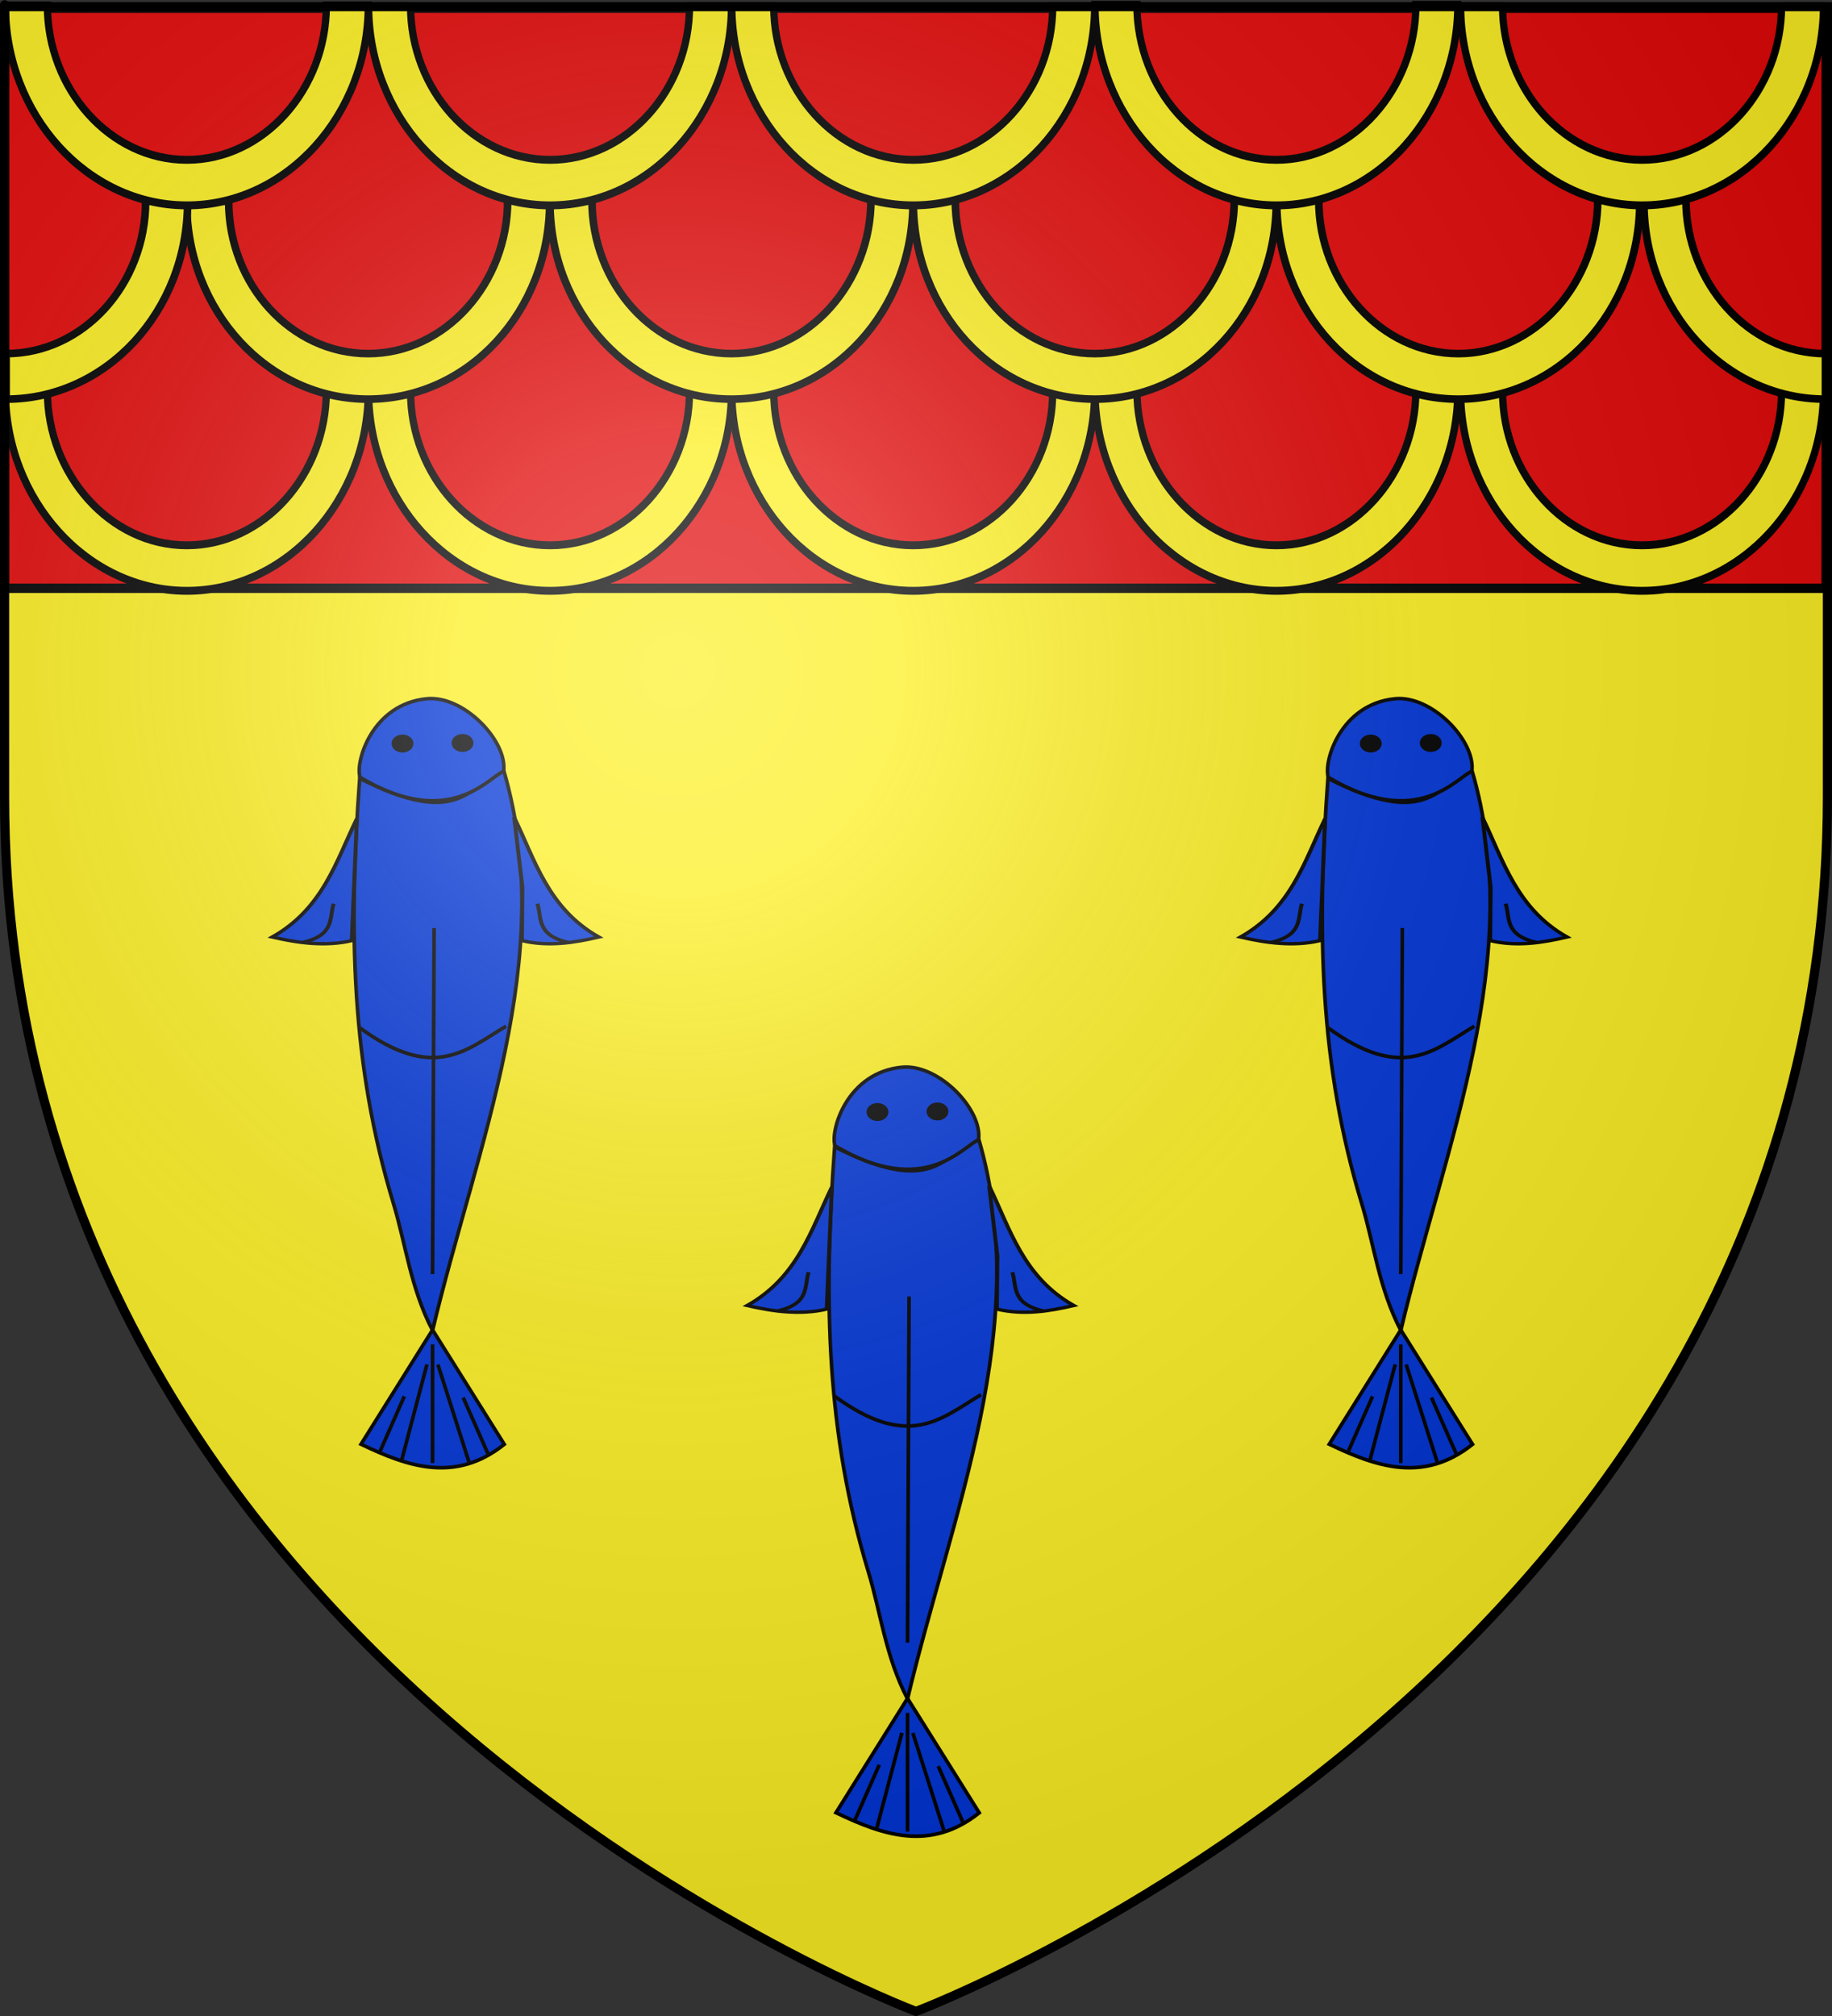 <?xml version="1.0" encoding="UTF-8" standalone="no"?>
<svg
   xmlns:dc="http://purl.org/dc/elements/1.1/"
   xmlns:cc="http://creativecommons.org/ns#"
   xmlns:rdf="http://www.w3.org/1999/02/22-rdf-syntax-ns#"
   xmlns:svg="http://www.w3.org/2000/svg"
   xmlns="http://www.w3.org/2000/svg"
   xmlns:xlink="http://www.w3.org/1999/xlink"
   xmlns:sodipodi="http://sodipodi.sourceforge.net/DTD/sodipodi-0.dtd"
   xmlns:inkscape="http://www.inkscape.org/namespaces/inkscape"
   height="660"
   width="600"
   version="1.0"
   id="svg2"
   sodipodi:version="0.32"
   inkscape:version="0.46"
   sodipodi:docname="Blason ville fr Saint-Jorioz (Haute-Savoie).svg"
   sodipodi:docbase="E:\DIVERS\Héraldique\Modèles"
   inkscape:export-filename="/Users/olivier/Desktop/Blason Rouge/Blason_Vide_3D.png"
   inkscape:export-xdpi="144"
   inkscape:export-ydpi="144"
   inkscape:output_extension="org.inkscape.output.svg.inkscape">
  <rect width="100%" height="100%" fill="#333333" stroke="none"/>
  <sodipodi:namedview
     inkscape:window-height="750"
     inkscape:window-width="1280"
     inkscape:pageshadow="2"
     inkscape:pageopacity="0.0"
     guidetolerance="10.0"
     gridtolerance="10.0"
     objecttolerance="10.0"
     borderopacity="1.0"
     bordercolor="#666666"
     pagecolor="#ffffff"
     id="base"
     showgrid="false"
     height="660px"
     inkscape:zoom="0.44547728"
     inkscape:cx="-227.72653"
     inkscape:cy="457.85078"
     inkscape:window-x="-8"
     inkscape:window-y="-8"
     inkscape:current-layer="layer4"
     showguides="true"
     inkscape:guide-bbox="true" />
  <desc
     id="desc4">Flag of Canton of Valais (Wallis)</desc>
  <defs
     id="defs6">
    <inkscape:perspective
       sodipodi:type="inkscape:persp3d"
       inkscape:vp_x="0 : 330 : 1"
       inkscape:vp_y="0 : 1000 : 0"
       inkscape:vp_z="600 : 330 : 1"
       inkscape:persp3d-origin="300 : 220 : 1"
       id="perspective2541" />
    <linearGradient
       id="linearGradient2893">
      <stop
         style="stop-color:white;stop-opacity:0.314;"
         offset="0"
         id="stop2895" />
      <stop
         id="stop2897"
         offset="0.19"
         style="stop-color:white;stop-opacity:0.251;" />
      <stop
         style="stop-color:#6b6b6b;stop-opacity:0.125;"
         offset="0.6"
         id="stop2901" />
      <stop
         style="stop-color:black;stop-opacity:0.125;"
         offset="1"
         id="stop2899" />
    </linearGradient>
    <linearGradient
       id="linearGradient2885">
      <stop
         id="stop2887"
         offset="0"
         style="stop-color:white;stop-opacity:1;" />
      <stop
         style="stop-color:white;stop-opacity:1;"
         offset="0.229"
         id="stop2891" />
      <stop
         id="stop2889"
         offset="1"
         style="stop-color:black;stop-opacity:1;" />
    </linearGradient>
    <linearGradient
       id="linearGradient2955">
      <stop
         id="stop2867"
         offset="0"
         style="stop-color:#fd0000;stop-opacity:1;" />
      <stop
         style="stop-color:#e77275;stop-opacity:0.659;"
         offset="0.5"
         id="stop2873" />
      <stop
         style="stop-color:black;stop-opacity:0.323;"
         offset="1"
         id="stop2959" />
    </linearGradient>
    <radialGradient
       inkscape:collect="always"
       xlink:href="#linearGradient2955"
       id="radialGradient2961"
       cx="225.524"
       cy="218.901"
       fx="225.524"
       fy="218.901"
       r="300"
       gradientTransform="matrix(-4.167939e-4,2.183,-1.884,-3.599562e-4,615.597,-289.121)"
       gradientUnits="userSpaceOnUse" />
    <polygon
       id="star"
       transform="scale(53,53)"
       points="0,-1 0.588,0.809 -0.951,-0.309 0.951,-0.309 -0.588,0.809 0,-1 " />
    <clipPath
       id="clip">
      <path
         d="M 0,-200 L 0,600 L 300,600 L 300,-200 L 0,-200 z "
         id="path10" />
    </clipPath>
    <radialGradient
       inkscape:collect="always"
       xlink:href="#linearGradient2955"
       id="radialGradient1911"
       gradientUnits="userSpaceOnUse"
       gradientTransform="matrix(-4.167939e-4,2.183,-1.884,-3.599562e-4,615.597,-289.121)"
       cx="225.524"
       cy="218.901"
       fx="225.524"
       fy="218.901"
       r="300" />
    <radialGradient
       inkscape:collect="always"
       xlink:href="#linearGradient2955"
       id="radialGradient2865"
       gradientUnits="userSpaceOnUse"
       gradientTransform="matrix(0,1.749,-1.593,-1.049767e-7,551.788,-191.29)"
       cx="225.524"
       cy="218.901"
       fx="225.524"
       fy="218.901"
       r="300" />
    <radialGradient
       inkscape:collect="always"
       xlink:href="#linearGradient2955"
       id="radialGradient2871"
       gradientUnits="userSpaceOnUse"
       gradientTransform="matrix(0,1.386,-1.323,-5.741131e-8,-158.082,-109.541)"
       cx="225.524"
       cy="218.901"
       fx="225.524"
       fy="218.901"
       r="300" />
    <radialGradient
       inkscape:collect="always"
       xlink:href="#linearGradient2893"
       id="radialGradient3163"
       gradientUnits="userSpaceOnUse"
       gradientTransform="matrix(1.353,0,0,1.349,-77.629,-85.747)"
       cx="221.445"
       cy="226.331"
       fx="221.445"
       fy="226.331"
       r="300" />
    <radialGradient
       r="300"
       fy="218.901"
       fx="225.524"
       cy="218.901"
       cx="225.524"
       gradientTransform="matrix(0,1.386,-1.323,-5.741131e-8,-158.082,-109.541)"
       gradientUnits="userSpaceOnUse"
       id="radialGradient2711"
       xlink:href="#linearGradient2955"
       inkscape:collect="always" />
    <radialGradient
       r="300"
       fy="218.901"
       fx="225.524"
       cy="218.901"
       cx="225.524"
       gradientTransform="matrix(0,1.749,-1.593,-1.049767e-7,551.788,-191.29)"
       gradientUnits="userSpaceOnUse"
       id="radialGradient2709"
       xlink:href="#linearGradient2955"
       inkscape:collect="always" />
    <radialGradient
       r="300"
       fy="218.901"
       fx="225.524"
       cy="218.901"
       cx="225.524"
       gradientTransform="matrix(-4.167939e-4,2.183,-1.884,-3.599562e-4,615.597,-289.121)"
       gradientUnits="userSpaceOnUse"
       id="radialGradient2707"
       xlink:href="#linearGradient2955"
       inkscape:collect="always" />
    <clipPath
       id="clipPath2703">
      <path
         id="path2705"
         d="M 0,-200 L 0,600 L 300,600 L 300,-200 L 0,-200 z " />
    </clipPath>
    <polygon
       points="0,-1 0.588,0.809 -0.951,-0.309 0.951,-0.309 -0.588,0.809 0,-1 "
       transform="scale(53,53)"
       id="polygon2701" />
    <radialGradient
       gradientUnits="userSpaceOnUse"
       gradientTransform="matrix(-4.167939e-4,2.183,-1.884,-3.599562e-4,615.597,-289.121)"
       r="300"
       fy="218.901"
       fx="225.524"
       cy="218.901"
       cx="225.524"
       id="radialGradient2699"
       xlink:href="#linearGradient2955"
       inkscape:collect="always" />
    <linearGradient
       id="linearGradient2691">
      <stop
         style="stop-color:#fd0000;stop-opacity:1;"
         offset="0"
         id="stop2693" />
      <stop
         id="stop2695"
         offset="0.5"
         style="stop-color:#e77275;stop-opacity:0.659;" />
      <stop
         id="stop2697"
         offset="1"
         style="stop-color:black;stop-opacity:0.323;" />
    </linearGradient>
    <linearGradient
       id="linearGradient2683">
      <stop
         style="stop-color:white;stop-opacity:1;"
         offset="0"
         id="stop2685" />
      <stop
         id="stop2687"
         offset="0.229"
         style="stop-color:white;stop-opacity:1;" />
      <stop
         style="stop-color:black;stop-opacity:1;"
         offset="1"
         id="stop2689" />
    </linearGradient>
    <linearGradient
       id="linearGradient2673">
      <stop
         id="stop2675"
         offset="0"
         style="stop-color:white;stop-opacity:0.314;" />
      <stop
         style="stop-color:white;stop-opacity:0.251;"
         offset="0.19"
         id="stop2677" />
      <stop
         id="stop2679"
         offset="0.6"
         style="stop-color:#6b6b6b;stop-opacity:0.125;" />
      <stop
         id="stop2681"
         offset="1"
         style="stop-color:black;stop-opacity:0.125;" />
    </linearGradient>
    <inkscape:perspective
       id="perspective2670"
       inkscape:persp3d-origin="300 : 220 : 1"
       inkscape:vp_z="600 : 330 : 1"
       inkscape:vp_y="0 : 1000 : 0"
       inkscape:vp_x="0 : 330 : 1"
       sodipodi:type="inkscape:persp3d" />
    <inkscape:perspective
       id="perspective3365"
       inkscape:persp3d-origin="372.04724 : 350.78739 : 1"
       inkscape:vp_z="744.09448 : 526.18109 : 1"
       inkscape:vp_y="0 : 1000 : 0"
       inkscape:vp_x="0 : 526.18109 : 1"
       sodipodi:type="inkscape:persp3d" />
  </defs>
  <g
     inkscape:groupmode="layer"
     id="layer3"
     inkscape:label="Fond écu"
     style="display:inline">
    <path
       id="path2855"
       style="fill:#fcef22;fill-opacity:1;fill-rule:evenodd;stroke:none;stroke-width:1px;stroke-linecap:butt;stroke-linejoin:miter;stroke-opacity:1"
       d="M 300,658.5 C 300,658.5 598.5,546.18 598.5,260.728 C 598.5,-24.723 598.5,2.176 598.5,2.176 L 1.5,2.176 L 1.5,260.728 C 1.5,546.18 300,658.5 300,658.5 z "
       sodipodi:nodetypes="cccccc" />
  </g>
  <g
     inkscape:groupmode="layer"
     id="layer4"
     inkscape:label="Meubles">
    <g
       style="fill:#e20909;display:inline"
       inkscape:label="chef"
       id="layer5"
       transform="matrix(1,0,0,1.061,1.0010301e-2,0.421)">
      <rect
         y="2.114"
         x="1.532"
         height="179.009"
         width="596.466"
         id="rect2230"
         style="opacity:1;fill:#e20909;fill-opacity:1;fill-rule:nonzero;stroke:#000000;stroke-width:2.902;stroke-miterlimit:4;stroke-dasharray:none;stroke-opacity:1" />
    </g>
    <g
       id="g2550"
       transform="matrix(0.318,0,0,0.345,-204.601,267.055)"
       style="fill:#fcef22;fill-opacity:1;stroke:#000000;stroke-width:7.523;stroke-miterlimit:4;stroke-dasharray:none;stroke-opacity:1">
      <path
         sodipodi:nodetypes="ccsccsc"
         id="path2552"
         d="M 1396.751,-402.522 L 1353.533,-402.522 C 1353.533,-323.231 1289.199,-256.634 1209.908,-256.634 C 1130.617,-256.634 1066.251,-323.231 1066.251,-402.522 L 1023.033,-402.522 C 1023.033,-299.377 1106.763,-213.415 1209.908,-213.415 C 1313.053,-213.415 1396.751,-299.377 1396.751,-402.522 z"
         style="fill:#fcef22;fill-opacity:1;fill-rule:evenodd;stroke:#000000;stroke-width:7.523;stroke-linecap:butt;stroke-linejoin:miter;stroke-miterlimit:4;stroke-dasharray:none;stroke-opacity:1" />
      <path
         sodipodi:nodetypes="ccsccsc"
         id="path2554"
         d="M 1022.709,-403.088 L 979.49,-403.088 C 979.49,-323.797 915.156,-256.634 835.865,-256.634 C 756.574,-256.634 692.209,-323.797 692.209,-403.088 L 648.99,-403.088 C 648.99,-299.943 732.72,-213.415 835.865,-213.415 C 939.01,-213.415 1022.709,-299.943 1022.709,-403.088 z"
         style="fill:#fcef22;fill-opacity:1;fill-rule:evenodd;stroke:#000000;stroke-width:7.523;stroke-linecap:butt;stroke-linejoin:miter;stroke-miterlimit:4;stroke-dasharray:none;stroke-opacity:1" />
      <path
         sodipodi:nodetypes="ccsccsc"
         id="path2556"
         d="M 1770.794,-402.522 L 1727.575,-402.522 C 1727.575,-323.231 1663.241,-256.634 1583.95,-256.634 C 1504.659,-256.634 1440.294,-323.231 1440.294,-402.522 L 1397.075,-402.522 C 1397.075,-299.377 1480.805,-213.415 1583.95,-213.415 C 1687.095,-213.415 1770.794,-299.377 1770.794,-402.522 z"
         style="fill:#fcef22;fill-opacity:1;fill-rule:evenodd;stroke:#000000;stroke-width:7.523;stroke-linecap:butt;stroke-linejoin:miter;stroke-miterlimit:4;stroke-dasharray:none;stroke-opacity:1" />
      <path
         style="fill:#fcef22;fill-opacity:1;fill-rule:evenodd;stroke:#000000;stroke-width:7.523;stroke-linecap:butt;stroke-linejoin:miter;stroke-miterlimit:4;stroke-dasharray:none;stroke-opacity:1"
         d="M 2144.836,-403.654 L 2101.618,-403.654 C 2101.618,-324.363 2037.284,-256.634 1957.993,-256.634 C 1878.702,-256.634 1814.336,-324.363 1814.336,-403.654 L 1771.118,-403.654 C 1771.118,-300.509 1854.848,-213.415 1957.993,-213.415 C 2061.137,-213.415 2144.836,-300.509 2144.836,-403.654 z"
         id="path2558"
         sodipodi:nodetypes="ccsccsc" />
      <path
         style="fill:#fcef22;fill-opacity:1;fill-rule:evenodd;stroke:#000000;stroke-width:7.523;stroke-linecap:butt;stroke-linejoin:miter;stroke-miterlimit:4;stroke-dasharray:none;stroke-opacity:1"
         d="M 2521.412,-402.522 L 2478.193,-402.522 C 2478.193,-323.231 2413.859,-256.634 2334.568,-256.634 C 2255.277,-256.634 2190.912,-323.231 2190.912,-402.522 L 2147.693,-402.522 C 2147.693,-299.377 2231.423,-213.415 2334.568,-213.415 C 2437.713,-213.415 2521.412,-299.377 2521.412,-402.522 z"
         id="path2560"
         sodipodi:nodetypes="ccsccsc" />
    </g>
    <path
       style="fill:#fcef22;fill-opacity:1;fill-rule:evenodd;stroke:#000000;stroke-width:2.492;stroke-linecap:butt;stroke-linejoin:miter;stroke-miterlimit:4;stroke-dasharray:none;stroke-opacity:1"
       d="M 299.008,66.213 L 285.26,65.236 C 285.26,92.591 264.795,115.762 239.572,115.762 C 214.349,115.762 193.873,92.982 193.873,65.627 L 180.125,66.213 C 180.125,101.797 206.76,130.672 239.572,130.672 C 272.383,130.672 299.008,101.797 299.008,66.213 z"
       id="path3547"
       sodipodi:nodetypes="ccsccsc" />
    <path
       style="fill:#fcef22;fill-opacity:1;fill-rule:evenodd;stroke:#000000;stroke-width:2.492;stroke-linecap:butt;stroke-linejoin:miter;stroke-miterlimit:4;stroke-dasharray:none;stroke-opacity:1"
       d="M 180.022,66.213 L 166.274,65.432 C 166.274,92.786 145.809,115.762 120.586,115.762 C 95.362,115.762 74.887,93.177 74.887,65.822 L 61.139,66.213 C 61.139,101.797 87.774,130.672 120.586,130.672 C 153.397,130.672 180.022,101.797 180.022,66.213 z"
       id="path3549"
       sodipodi:nodetypes="ccsccsc" />
    <path
       style="fill:#fcef22;fill-opacity:1;fill-rule:evenodd;stroke:#000000;stroke-width:2.492;stroke-linecap:butt;stroke-linejoin:miter;stroke-miterlimit:4;stroke-dasharray:none;stroke-opacity:1"
       d="M 417.995,66.213 L 404.246,65.236 C 404.246,92.591 383.781,115.762 358.558,115.762 C 333.335,115.762 312.86,92.786 312.86,65.432 L 299.111,66.213 C 299.111,101.797 325.747,130.672 358.558,130.672 C 391.369,130.672 417.995,101.797 417.995,66.213 z"
       id="path3551"
       sodipodi:nodetypes="ccsccsc" />
    <path
       sodipodi:nodetypes="ccccc"
       id="path3553"
       d="M 597.854,115.762 C 572.631,115.762 552.156,92.591 552.156,65.236 L 538.408,66.213 C 538.408,101.797 565.043,130.672 597.854,130.672 L 597.854,115.762 z"
       style="fill:#fcef22;fill-opacity:1;fill-rule:evenodd;stroke:#000000;stroke-width:2.492;stroke-linecap:butt;stroke-linejoin:miter;stroke-miterlimit:4;stroke-dasharray:none;stroke-opacity:1" />
    <path
       style="fill:#fcef22;fill-opacity:1;fill-rule:evenodd;stroke:#000000;stroke-width:2.492;stroke-linecap:butt;stroke-linejoin:miter;stroke-miterlimit:4;stroke-dasharray:none;stroke-opacity:1"
       d="M 61.442,66.213 L 47.694,65.822 C 47.694,93.177 27.229,115.762 2.005,115.762 L 2.005,130.672 C 34.817,130.672 61.442,101.797 61.442,66.213 z"
       id="path3555"
       sodipodi:nodetypes="ccccc" />
    <path
       sodipodi:nodetypes="ccsccsc"
       id="path2503"
       d="M 537.038,66.213 L 523.29,65.236 C 523.29,92.591 502.825,115.762 477.602,115.762 C 452.379,115.762 431.903,92.786 431.903,65.432 L 418.155,66.213 C 418.155,101.797 444.79,130.672 477.602,130.672 C 510.413,130.672 537.038,101.797 537.038,66.213 z"
       style="fill:#fcef22;fill-opacity:1;fill-rule:evenodd;stroke:#000000;stroke-width:2.492;stroke-linecap:butt;stroke-linejoin:miter;stroke-miterlimit:4;stroke-dasharray:none;stroke-opacity:1" />
    <g
       style="fill:#fcef22;fill-opacity:1;stroke:#000000;stroke-width:7.523;stroke-miterlimit:4;stroke-dasharray:none;stroke-opacity:1"
       transform="matrix(0.318,0,0,0.345,-204.601,140.864)"
       id="g3539">
      <path
         style="fill:#fcef22;fill-opacity:1;fill-rule:evenodd;stroke:#000000;stroke-width:7.523;stroke-linecap:butt;stroke-linejoin:miter;stroke-miterlimit:4;stroke-dasharray:none;stroke-opacity:1"
         d="M 1396.751,-402.522 L 1353.533,-402.522 C 1353.533,-323.231 1289.199,-256.634 1209.908,-256.634 C 1130.617,-256.634 1066.251,-323.231 1066.251,-402.522 L 1023.033,-402.522 C 1023.033,-299.377 1106.763,-213.415 1209.908,-213.415 C 1313.053,-213.415 1396.751,-299.377 1396.751,-402.522 z"
         id="path3529"
         sodipodi:nodetypes="ccsccsc" />
      <path
         style="fill:#fcef22;fill-opacity:1;fill-rule:evenodd;stroke:#000000;stroke-width:7.523;stroke-linecap:butt;stroke-linejoin:miter;stroke-miterlimit:4;stroke-dasharray:none;stroke-opacity:1"
         d="M 1022.709,-403.088 L 979.49,-403.088 C 979.49,-323.797 915.156,-256.634 835.865,-256.634 C 756.574,-256.634 692.209,-323.797 692.209,-403.088 L 648.99,-403.088 C 648.99,-299.943 732.72,-213.415 835.865,-213.415 C 939.01,-213.415 1022.709,-299.943 1022.709,-403.088 z"
         id="path3533"
         sodipodi:nodetypes="ccsccsc" />
      <path
         style="fill:#fcef22;fill-opacity:1;fill-rule:evenodd;stroke:#000000;stroke-width:7.523;stroke-linecap:butt;stroke-linejoin:miter;stroke-miterlimit:4;stroke-dasharray:none;stroke-opacity:1"
         d="M 1770.794,-402.522 L 1727.575,-402.522 C 1727.575,-323.231 1663.241,-256.634 1583.95,-256.634 C 1504.659,-256.634 1440.294,-323.231 1440.294,-402.522 L 1397.075,-402.522 C 1397.075,-299.377 1480.805,-213.415 1583.95,-213.415 C 1687.095,-213.415 1770.794,-299.377 1770.794,-402.522 z"
         id="path3535"
         sodipodi:nodetypes="ccsccsc" />
      <path
         sodipodi:nodetypes="ccsccsc"
         id="path3525"
         d="M 2144.836,-403.654 L 2101.618,-403.654 C 2101.618,-324.363 2037.284,-256.634 1957.993,-256.634 C 1878.702,-256.634 1814.336,-324.363 1814.336,-403.654 L 1771.118,-403.654 C 1771.118,-300.509 1854.848,-213.415 1957.993,-213.415 C 2061.137,-213.415 2144.836,-300.509 2144.836,-403.654 z"
         style="fill:#fcef22;fill-opacity:1;fill-rule:evenodd;stroke:#000000;stroke-width:7.523;stroke-linecap:butt;stroke-linejoin:miter;stroke-miterlimit:4;stroke-dasharray:none;stroke-opacity:1" />
      <path
         sodipodi:nodetypes="ccsccsc"
         id="path2501"
         d="M 2521.412,-402.522 L 2478.193,-402.522 C 2478.193,-323.231 2413.859,-256.634 2334.568,-256.634 C 2255.277,-256.634 2190.912,-323.231 2190.912,-402.522 L 2147.693,-402.522 C 2147.693,-299.377 2231.423,-213.415 2334.568,-213.415 C 2437.713,-213.415 2521.412,-299.377 2521.412,-402.522 z"
         style="fill:#fcef22;fill-opacity:1;fill-rule:evenodd;stroke:#000000;stroke-width:7.523;stroke-linecap:butt;stroke-linejoin:miter;stroke-miterlimit:4;stroke-dasharray:none;stroke-opacity:1" />
    </g>
    <g
       id="g3447"
       transform="matrix(0.756,0,0,0.756,-516.157,74.533)"
       style="fill:#0034d5">
      <path
         sodipodi:nodetypes="cccsc"
         id="path3643"
         d="M 838.572,238.487 C 882.116,260.507 885.423,241.588 900.993,235.147 C 924.577,315.761 889.307,396.936 870.134,477.55 C 860.55,458.956 858.579,440.326 853.17,422.486 C 834.949,362.384 833.714,304.861 838.572,238.487 z"
         style="fill:#0034d5;fill-rule:evenodd;stroke:#000000;stroke-width:1.57px;stroke-linecap:butt;stroke-linejoin:miter;stroke-opacity:1" />
      <path
         sodipodi:nodetypes="cscc"
         id="path3645"
         d="M 838.726,237.997 C 836.571,231.339 843.905,206.265 867.708,203.998 C 883.686,202.477 902.683,222.374 900.913,235.424 C 894.257,238.131 877.393,261.066 838.726,237.997 z"
         style="fill:#0034d5;fill-rule:evenodd;stroke:#000000;stroke-width:1.537px;stroke-linecap:butt;stroke-linejoin:miter;stroke-opacity:1" />
      <path
         sodipodi:nodetypes="cccc"
         id="path3651"
         d="M 870.134,477.327 L 901.211,526.871 C 880.044,543.706 859.559,536.594 839.149,526.818 L 870.134,477.327 z"
         style="fill:#0034d5;fill-rule:evenodd;stroke:#000000;stroke-width:1.57px;stroke-linecap:butt;stroke-linejoin:miter;stroke-opacity:1" />
      <path
         transform="matrix(1.697,0,0,1.453,474.614,-64.177)"
         d="M 227.694,197.919 A 2.286,2.168 0 1 1 223.121,197.919 A 2.286,2.168 0 1 1 227.694,197.919 z"
         sodipodi:ry="2.1681371"
         sodipodi:rx="2.2863991"
         sodipodi:cy="197.91905"
         sodipodi:cx="225.40742"
         id="path3653"
         style="fill:#000000;fill-rule:evenodd;stroke:#000000;stroke-width:1px;stroke-linecap:butt;stroke-linejoin:miter;stroke-opacity:1"
         sodipodi:type="arc" />
      <path
         transform="matrix(1.697,0,0,1.453,500.607,-64.424)"
         d="M 227.694,197.919 A 2.286,2.168 0 1 1 223.121,197.919 A 2.286,2.168 0 1 1 227.694,197.919 z"
         sodipodi:ry="2.1681371"
         sodipodi:rx="2.2863991"
         sodipodi:cy="197.91905"
         sodipodi:cx="225.40742"
         id="path3655"
         style="fill:#000000;fill-rule:evenodd;stroke:#000000;stroke-width:1px;stroke-linecap:butt;stroke-linejoin:miter;stroke-opacity:1"
         sodipodi:type="arc" />
      <path
         sodipodi:nodetypes="cc"
         id="path3657"
         d="M 870.811,303.281 L 870.134,453.178"
         style="fill:#0034d5;fill-rule:evenodd;stroke:#000000;stroke-width:1.57px;stroke-linecap:butt;stroke-linejoin:miter;stroke-opacity:1" />
      <path
         sodipodi:nodetypes="cc"
         id="path3659"
         d="M 838.61,346.488 C 870.692,369.912 884.495,356.267 901.994,345.799"
         style="fill:none;fill-rule:evenodd;stroke:#000000;stroke-width:1.57px;stroke-linecap:butt;stroke-linejoin:miter;stroke-opacity:1" />
      <g
         transform="matrix(1.697,0,0,1.453,477.701,-64.739)"
         id="g3671"
         style="fill:#0034d5">
        <path
           style="fill:#0034d5;fill-rule:evenodd;stroke:#000000;stroke-width:1px;stroke-linecap:butt;stroke-linejoin:miter;stroke-opacity:1"
           d="M 211.939,220.67 C 206.631,233.432 203.281,247.457 190.336,255.976 C 196.708,257.692 203.804,258.911 210.625,257.043 L 211.939,220.67 z"
           id="path3647"
           sodipodi:nodetypes="cccc" />
        <path
           style="fill:#0034d5;fill-rule:evenodd;stroke:#000000;stroke-width:1px;stroke-linecap:butt;stroke-linejoin:miter;stroke-opacity:1"
           d="M 206.004,246.039 C 204.845,250.338 206.351,255.42 198.009,257.606"
           id="path3661"
           sodipodi:nodetypes="cc" />
      </g>
      <g
         transform="matrix(-1.697,0,0,1.453,1212.773,-40.275)"
         id="g3667"
         style="fill:#0034d5">
        <path
           style="fill:#0034d5;fill-rule:evenodd;stroke:#000000;stroke-width:1px;stroke-linecap:butt;stroke-linejoin:miter;stroke-opacity:1"
           d="M 181.073,203.449 C 175.765,216.211 172.414,230.621 159.469,239.14 C 165.842,240.856 172.276,242.075 179.097,240.207 L 178.967,224.34 L 181.073,203.449 z"
           id="path3663"
           sodipodi:nodetypes="ccccc" />
        <path
           style="fill:#0034d5;fill-rule:evenodd;stroke:#000000;stroke-width:1px;stroke-linecap:butt;stroke-linejoin:miter;stroke-opacity:1"
           d="M 175.137,229.203 C 173.979,233.502 175.484,238.585 167.142,240.771"
           id="path3665"
           sodipodi:nodetypes="cc" />
      </g>
      <path
         sodipodi:nodetypes="cc"
         id="path3675"
         d="M 870.134,483.586 L 870.134,534.979"
         style="fill:#0034d5;fill-rule:evenodd;stroke:#000000;stroke-width:1.57px;stroke-linecap:butt;stroke-linejoin:miter;stroke-opacity:1" />
      <path
         sodipodi:nodetypes="cc"
         id="path3677"
         d="M 872.449,492.298 L 885.907,534.505"
         style="fill:#0034d5;fill-rule:evenodd;stroke:#000000;stroke-width:1.57px;stroke-linecap:butt;stroke-linejoin:miter;stroke-opacity:1" />
      <path
         id="path3679"
         d="M 867.72,492.237 L 856.75,533.763"
         style="fill:#0034d5;fill-rule:evenodd;stroke:#000000;stroke-width:1.57px;stroke-linecap:butt;stroke-linejoin:miter;stroke-opacity:1" />
      <path
         id="path3681"
         d="M 857.904,506.079 L 847.223,530.303"
         style="fill:#0034d5;fill-rule:evenodd;stroke:#000000;stroke-width:1.57px;stroke-linecap:butt;stroke-linejoin:miter;stroke-opacity:1" />
      <path
         style="fill:#0034d5;fill-rule:evenodd;stroke:#000000;stroke-width:1.57px;stroke-linecap:butt;stroke-linejoin:miter;stroke-opacity:1"
         d="M 883.42,506.641 L 894.102,530.864"
         id="path3445" />
    </g>
    <g
       transform="matrix(0.756,0,0,0.756,-199.046,74.533)"
       id="g3467"
       style="fill:#0034d5">
      <path
         style="fill:#0034d5;fill-rule:evenodd;stroke:#000000;stroke-width:1.57px;stroke-linecap:butt;stroke-linejoin:miter;stroke-opacity:1"
         d="M 838.572,238.487 C 882.116,260.507 885.423,241.588 900.993,235.147 C 924.577,315.761 889.307,396.936 870.134,477.55 C 860.55,458.956 858.579,440.326 853.17,422.486 C 834.949,362.384 833.714,304.861 838.572,238.487 z"
         id="path3469"
         sodipodi:nodetypes="cccsc" />
      <path
         style="fill:#0034d5;fill-rule:evenodd;stroke:#000000;stroke-width:1.537px;stroke-linecap:butt;stroke-linejoin:miter;stroke-opacity:1"
         d="M 838.726,237.997 C 836.571,231.339 843.905,206.265 867.708,203.998 C 883.686,202.477 902.683,222.374 900.913,235.424 C 894.257,238.131 877.393,261.066 838.726,237.997 z"
         id="path3471"
         sodipodi:nodetypes="cscc" />
      <path
         style="fill:#0034d5;fill-rule:evenodd;stroke:#000000;stroke-width:1.57px;stroke-linecap:butt;stroke-linejoin:miter;stroke-opacity:1"
         d="M 870.134,477.327 L 901.211,526.871 C 880.044,543.706 859.559,536.594 839.149,526.818 L 870.134,477.327 z"
         id="path3473"
         sodipodi:nodetypes="cccc" />
      <path
         sodipodi:type="arc"
         style="fill:#000000;fill-rule:evenodd;stroke:#000000;stroke-width:1px;stroke-linecap:butt;stroke-linejoin:miter;stroke-opacity:1"
         id="path3475"
         sodipodi:cx="225.40742"
         sodipodi:cy="197.91905"
         sodipodi:rx="2.2863991"
         sodipodi:ry="2.1681371"
         d="M 227.694,197.919 A 2.286,2.168 0 1 1 223.121,197.919 A 2.286,2.168 0 1 1 227.694,197.919 z"
         transform="matrix(1.697,0,0,1.453,474.614,-64.177)" />
      <path
         sodipodi:type="arc"
         style="fill:#000000;fill-rule:evenodd;stroke:#000000;stroke-width:1px;stroke-linecap:butt;stroke-linejoin:miter;stroke-opacity:1"
         id="path3477"
         sodipodi:cx="225.40742"
         sodipodi:cy="197.91905"
         sodipodi:rx="2.2863991"
         sodipodi:ry="2.1681371"
         d="M 227.694,197.919 A 2.286,2.168 0 1 1 223.121,197.919 A 2.286,2.168 0 1 1 227.694,197.919 z"
         transform="matrix(1.697,0,0,1.453,500.607,-64.424)" />
      <path
         style="fill:#0034d5;fill-rule:evenodd;stroke:#000000;stroke-width:1.57px;stroke-linecap:butt;stroke-linejoin:miter;stroke-opacity:1"
         d="M 870.811,303.281 L 870.134,453.178"
         id="path3479"
         sodipodi:nodetypes="cc" />
      <path
         style="fill:none;fill-rule:evenodd;stroke:#000000;stroke-width:1.57px;stroke-linecap:butt;stroke-linejoin:miter;stroke-opacity:1"
         d="M 838.61,346.488 C 870.692,369.912 884.495,356.267 901.994,345.799"
         id="path3481"
         sodipodi:nodetypes="cc" />
      <g
         id="g3483"
         transform="matrix(1.697,0,0,1.453,477.701,-64.739)"
         style="fill:#0034d5">
        <path
           sodipodi:nodetypes="cccc"
           id="path3485"
           d="M 211.939,220.67 C 206.631,233.432 203.281,247.457 190.336,255.976 C 196.708,257.692 203.804,258.911 210.625,257.043 L 211.939,220.67 z"
           style="fill:#0034d5;fill-rule:evenodd;stroke:#000000;stroke-width:1px;stroke-linecap:butt;stroke-linejoin:miter;stroke-opacity:1" />
        <path
           sodipodi:nodetypes="cc"
           id="path3487"
           d="M 206.004,246.039 C 204.845,250.338 206.351,255.42 198.009,257.606"
           style="fill:#0034d5;fill-rule:evenodd;stroke:#000000;stroke-width:1px;stroke-linecap:butt;stroke-linejoin:miter;stroke-opacity:1" />
      </g>
      <g
         id="g3489"
         transform="matrix(-1.697,0,0,1.453,1212.773,-40.275)"
         style="fill:#0034d5">
        <path
           sodipodi:nodetypes="ccccc"
           id="path3491"
           d="M 181.073,203.449 C 175.765,216.211 172.414,230.621 159.469,239.14 C 165.842,240.856 172.276,242.075 179.097,240.207 L 178.967,224.34 L 181.073,203.449 z"
           style="fill:#0034d5;fill-rule:evenodd;stroke:#000000;stroke-width:1px;stroke-linecap:butt;stroke-linejoin:miter;stroke-opacity:1" />
        <path
           sodipodi:nodetypes="cc"
           id="path3493"
           d="M 175.137,229.203 C 173.979,233.502 175.484,238.585 167.142,240.771"
           style="fill:#0034d5;fill-rule:evenodd;stroke:#000000;stroke-width:1px;stroke-linecap:butt;stroke-linejoin:miter;stroke-opacity:1" />
      </g>
      <path
         style="fill:#0034d5;fill-rule:evenodd;stroke:#000000;stroke-width:1.57px;stroke-linecap:butt;stroke-linejoin:miter;stroke-opacity:1"
         d="M 870.134,483.586 L 870.134,534.979"
         id="path3495"
         sodipodi:nodetypes="cc" />
      <path
         style="fill:#0034d5;fill-rule:evenodd;stroke:#000000;stroke-width:1.57px;stroke-linecap:butt;stroke-linejoin:miter;stroke-opacity:1"
         d="M 872.449,492.298 L 885.907,534.505"
         id="path3497"
         sodipodi:nodetypes="cc" />
      <path
         style="fill:#0034d5;fill-rule:evenodd;stroke:#000000;stroke-width:1.57px;stroke-linecap:butt;stroke-linejoin:miter;stroke-opacity:1"
         d="M 867.72,492.237 L 856.75,533.763"
         id="path3499" />
      <path
         style="fill:#0034d5;fill-rule:evenodd;stroke:#000000;stroke-width:1.57px;stroke-linecap:butt;stroke-linejoin:miter;stroke-opacity:1"
         d="M 857.904,506.079 L 847.223,530.303"
         id="path3501" />
      <path
         id="path3503"
         d="M 883.42,506.641 L 894.102,530.864"
         style="fill:#0034d5;fill-rule:evenodd;stroke:#000000;stroke-width:1.57px;stroke-linecap:butt;stroke-linejoin:miter;stroke-opacity:1" />
    </g>
    <g
       id="g3505"
       transform="matrix(0.756,0,0,0.756,-360.602,195.168)"
       style="fill:#0034d5">
      <path
         sodipodi:nodetypes="cccsc"
         id="path3507"
         d="M 838.572,238.487 C 882.116,260.507 885.423,241.588 900.993,235.147 C 924.577,315.761 889.307,396.936 870.134,477.55 C 860.55,458.956 858.579,440.326 853.17,422.486 C 834.949,362.384 833.714,304.861 838.572,238.487 z"
         style="fill:#0034d5;fill-rule:evenodd;stroke:#000000;stroke-width:1.57px;stroke-linecap:butt;stroke-linejoin:miter;stroke-opacity:1" />
      <path
         sodipodi:nodetypes="cscc"
         id="path3509"
         d="M 838.726,237.997 C 836.571,231.339 843.905,206.265 867.708,203.998 C 883.686,202.477 902.683,222.374 900.913,235.424 C 894.257,238.131 877.393,261.066 838.726,237.997 z"
         style="fill:#0034d5;fill-rule:evenodd;stroke:#000000;stroke-width:1.537px;stroke-linecap:butt;stroke-linejoin:miter;stroke-opacity:1" />
      <path
         sodipodi:nodetypes="cccc"
         id="path3511"
         d="M 870.134,477.327 L 901.211,526.871 C 880.044,543.706 859.559,536.594 839.149,526.818 L 870.134,477.327 z"
         style="fill:#0034d5;fill-rule:evenodd;stroke:#000000;stroke-width:1.57px;stroke-linecap:butt;stroke-linejoin:miter;stroke-opacity:1" />
      <path
         transform="matrix(1.697,0,0,1.453,474.614,-64.177)"
         d="M 227.694,197.919 A 2.286,2.168 0 1 1 223.121,197.919 A 2.286,2.168 0 1 1 227.694,197.919 z"
         sodipodi:ry="2.1681371"
         sodipodi:rx="2.2863991"
         sodipodi:cy="197.91905"
         sodipodi:cx="225.40742"
         id="path3513"
         style="fill:#000000;fill-rule:evenodd;stroke:#000000;stroke-width:1px;stroke-linecap:butt;stroke-linejoin:miter;stroke-opacity:1"
         sodipodi:type="arc" />
      <path
         transform="matrix(1.697,0,0,1.453,500.607,-64.424)"
         d="M 227.694,197.919 A 2.286,2.168 0 1 1 223.121,197.919 A 2.286,2.168 0 1 1 227.694,197.919 z"
         sodipodi:ry="2.1681371"
         sodipodi:rx="2.2863991"
         sodipodi:cy="197.91905"
         sodipodi:cx="225.40742"
         id="path3515"
         style="fill:#000000;fill-rule:evenodd;stroke:#000000;stroke-width:1px;stroke-linecap:butt;stroke-linejoin:miter;stroke-opacity:1"
         sodipodi:type="arc" />
      <path
         sodipodi:nodetypes="cc"
         id="path3517"
         d="M 870.811,303.281 L 870.134,453.178"
         style="fill:#0034d5;fill-rule:evenodd;stroke:#000000;stroke-width:1.57px;stroke-linecap:butt;stroke-linejoin:miter;stroke-opacity:1" />
      <path
         sodipodi:nodetypes="cc"
         id="path3519"
         d="M 838.61,346.488 C 870.692,369.912 884.495,356.267 901.994,345.799"
         style="fill:none;fill-rule:evenodd;stroke:#000000;stroke-width:1.57px;stroke-linecap:butt;stroke-linejoin:miter;stroke-opacity:1" />
      <g
         transform="matrix(1.697,0,0,1.453,477.701,-64.739)"
         id="g3521"
         style="fill:#0034d5">
        <path
           style="fill:#0034d5;fill-rule:evenodd;stroke:#000000;stroke-width:1px;stroke-linecap:butt;stroke-linejoin:miter;stroke-opacity:1"
           d="M 211.939,220.67 C 206.631,233.432 203.281,247.457 190.336,255.976 C 196.708,257.692 203.804,258.911 210.625,257.043 L 211.939,220.67 z"
           id="path3523"
           sodipodi:nodetypes="cccc" />
        <path
           style="fill:#0034d5;fill-rule:evenodd;stroke:#000000;stroke-width:1px;stroke-linecap:butt;stroke-linejoin:miter;stroke-opacity:1"
           d="M 206.004,246.039 C 204.845,250.338 206.351,255.42 198.009,257.606"
           id="path3526"
           sodipodi:nodetypes="cc" />
      </g>
      <g
         transform="matrix(-1.697,0,0,1.453,1212.773,-40.275)"
         id="g3528"
         style="fill:#0034d5">
        <path
           style="fill:#0034d5;fill-rule:evenodd;stroke:#000000;stroke-width:1px;stroke-linecap:butt;stroke-linejoin:miter;stroke-opacity:1"
           d="M 181.073,203.449 C 175.765,216.211 172.414,230.621 159.469,239.14 C 165.842,240.856 172.276,242.075 179.097,240.207 L 178.967,224.34 L 181.073,203.449 z"
           id="path3530"
           sodipodi:nodetypes="ccccc" />
        <path
           style="fill:#0034d5;fill-rule:evenodd;stroke:#000000;stroke-width:1px;stroke-linecap:butt;stroke-linejoin:miter;stroke-opacity:1"
           d="M 175.137,229.203 C 173.979,233.502 175.484,238.585 167.142,240.771"
           id="path3532"
           sodipodi:nodetypes="cc" />
      </g>
      <path
         sodipodi:nodetypes="cc"
         id="path3534"
         d="M 870.134,483.586 L 870.134,534.979"
         style="fill:#0034d5;fill-rule:evenodd;stroke:#000000;stroke-width:1.57px;stroke-linecap:butt;stroke-linejoin:miter;stroke-opacity:1" />
      <path
         sodipodi:nodetypes="cc"
         id="path3536"
         d="M 872.449,492.298 L 885.907,534.505"
         style="fill:#0034d5;fill-rule:evenodd;stroke:#000000;stroke-width:1.57px;stroke-linecap:butt;stroke-linejoin:miter;stroke-opacity:1" />
      <path
         id="path3538"
         d="M 867.72,492.237 L 856.75,533.763"
         style="fill:#0034d5;fill-rule:evenodd;stroke:#000000;stroke-width:1.57px;stroke-linecap:butt;stroke-linejoin:miter;stroke-opacity:1" />
      <path
         id="path3540"
         d="M 857.904,506.079 L 847.223,530.303"
         style="fill:#0034d5;fill-rule:evenodd;stroke:#000000;stroke-width:1.57px;stroke-linecap:butt;stroke-linejoin:miter;stroke-opacity:1" />
      <path
         style="fill:#0034d5;fill-rule:evenodd;stroke:#000000;stroke-width:1.57px;stroke-linecap:butt;stroke-linejoin:miter;stroke-opacity:1"
         d="M 883.42,506.641 L 894.102,530.864"
         id="path3542" />
    </g>
  </g>
  <g
     inkscape:groupmode="layer"
     id="layer2"
     inkscape:label="Reflet final"
     sodipodi:insensitive="true">
    <path
       sodipodi:nodetypes="cccccc"
       d="M 300,658.5 C 300,658.5 598.5,546.18 598.5,260.728 C 598.5,-24.723 598.5,2.176 598.5,2.176 L 1.5,2.176 L 1.5,260.728 C 1.5,546.18 300,658.5 300,658.5 z "
       style="opacity:1;fill:url(#radialGradient3163);fill-opacity:1;fill-rule:evenodd;stroke:none;stroke-width:1px;stroke-linecap:butt;stroke-linejoin:miter;stroke-opacity:1"
       id="path2875"
       inkscape:export-xdpi="144"
       inkscape:export-ydpi="144" />
  </g>
  <g
     inkscape:groupmode="layer"
     id="layer1"
     inkscape:label="Contour final"
     sodipodi:insensitive="true">
    <path
       sodipodi:nodetypes="cccccc"
       d="M 300,658.5 C 300,658.5 1.5,546.18 1.5,260.728 C 1.5,-24.723 1.5,2.176 1.5,2.176 L 598.5,2.176 L 598.5,260.728 C 598.5,546.18 300,658.5 300,658.5 z "
       style="opacity:1;fill:none;fill-opacity:1;fill-rule:evenodd;stroke:#000000;stroke-width:3;stroke-linecap:butt;stroke-linejoin:miter;stroke-miterlimit:4;stroke-dasharray:none;stroke-opacity:1"
       id="path1411"
       inkscape:export-xdpi="144"
       inkscape:export-ydpi="144" />
  </g>
</svg>
